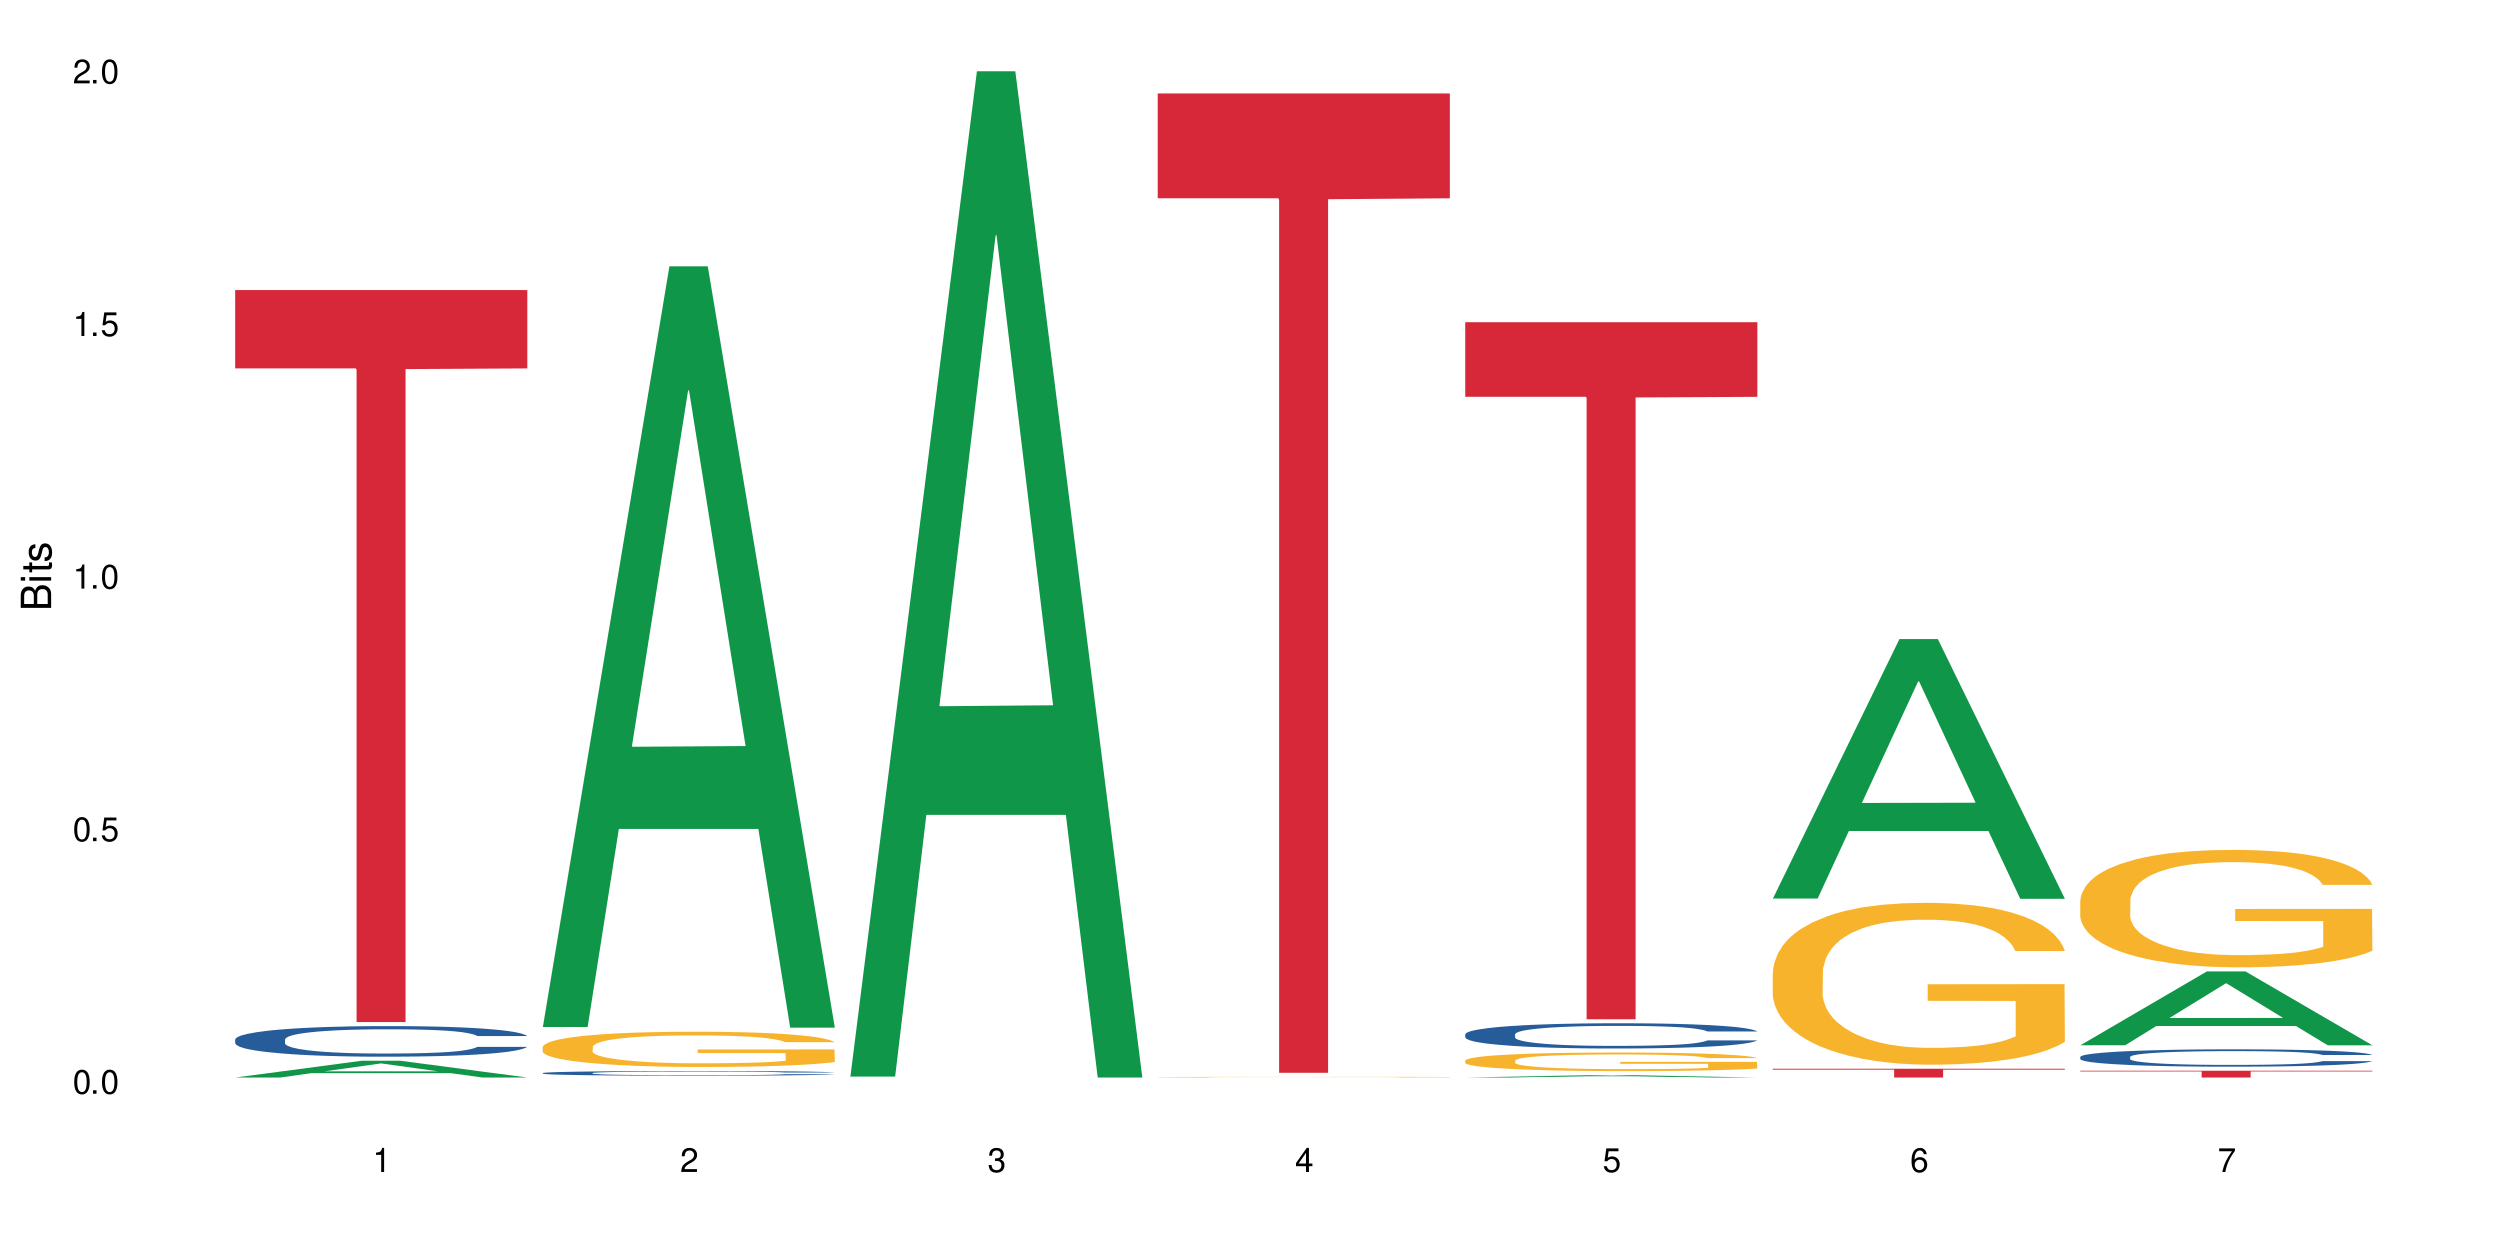 <?xml version="1.0" encoding="UTF-8"?>
<svg xmlns="http://www.w3.org/2000/svg" xmlns:xlink="http://www.w3.org/1999/xlink" width="720" height="360" viewBox="0 0 720 360">
<defs>
<g>
<g id="glyph-0-0">
</g>
<g id="glyph-0-1">
<path d="M 2.641 -6.938 C 2 -6.938 1.422 -6.656 1.078 -6.172 C 0.641 -5.562 0.406 -4.641 0.406 -3.359 C 0.406 -1.016 1.188 0.219 2.641 0.219 C 4.078 0.219 4.859 -1.016 4.859 -3.297 C 4.859 -4.641 4.656 -5.547 4.203 -6.172 C 3.844 -6.656 3.281 -6.938 2.641 -6.938 Z M 2.641 -6.188 C 3.547 -6.188 4 -5.25 4 -3.375 C 4 -1.406 3.562 -0.484 2.625 -0.484 C 1.734 -0.484 1.281 -1.438 1.281 -3.344 C 1.281 -5.25 1.734 -6.188 2.641 -6.188 Z M 2.641 -6.188 "/>
</g>
<g id="glyph-0-2">
<path d="M 1.828 -1 L 0.828 -1 L 0.828 0 L 1.828 0 Z M 1.828 -1 "/>
</g>
<g id="glyph-0-3">
<path d="M 4.562 -6.797 L 1.062 -6.797 L 0.547 -3.094 L 1.328 -3.094 C 1.719 -3.562 2.047 -3.734 2.578 -3.734 C 3.484 -3.734 4.062 -3.109 4.062 -2.094 C 4.062 -1.125 3.484 -0.531 2.578 -0.531 C 1.828 -0.531 1.375 -0.906 1.188 -1.672 L 0.328 -1.672 C 0.453 -1.109 0.547 -0.844 0.75 -0.594 C 1.125 -0.078 1.828 0.219 2.594 0.219 C 3.969 0.219 4.922 -0.781 4.922 -2.219 C 4.922 -3.562 4.031 -4.484 2.719 -4.484 C 2.25 -4.484 1.859 -4.359 1.469 -4.062 L 1.734 -5.969 L 4.562 -5.969 Z M 4.562 -6.797 "/>
</g>
<g id="glyph-0-4">
<path d="M 2.484 -4.938 L 2.484 0 L 3.328 0 L 3.328 -6.938 L 2.766 -6.938 C 2.469 -5.875 2.281 -5.734 0.984 -5.562 L 0.984 -4.938 Z M 2.484 -4.938 "/>
</g>
<g id="glyph-0-5">
<path d="M 4.859 -0.828 L 1.281 -0.828 C 1.359 -1.406 1.672 -1.781 2.5 -2.281 L 3.469 -2.828 C 4.406 -3.344 4.906 -4.062 4.906 -4.906 C 4.906 -5.484 4.672 -6.031 4.266 -6.406 C 3.859 -6.766 3.375 -6.938 2.719 -6.938 C 1.859 -6.938 1.219 -6.625 0.844 -6.031 C 0.609 -5.672 0.5 -5.234 0.484 -4.531 L 1.328 -4.531 C 1.359 -5.016 1.406 -5.281 1.531 -5.516 C 1.75 -5.938 2.188 -6.203 2.703 -6.203 C 3.469 -6.203 4.031 -5.641 4.031 -4.891 C 4.031 -4.344 3.719 -3.859 3.125 -3.516 L 2.234 -3 C 0.812 -2.172 0.406 -1.531 0.328 -0.016 L 4.859 -0.016 Z M 4.859 -0.828 "/>
</g>
<g id="glyph-0-6">
<path d="M 2.125 -3.188 L 2.578 -3.188 C 3.5 -3.188 3.984 -2.766 3.984 -1.922 C 3.984 -1.062 3.469 -0.531 2.594 -0.531 C 1.656 -0.531 1.203 -1 1.156 -2.016 L 0.312 -2.016 C 0.344 -1.453 0.438 -1.094 0.609 -0.781 C 0.953 -0.109 1.625 0.219 2.547 0.219 C 3.953 0.219 4.859 -0.625 4.859 -1.938 C 4.859 -2.828 4.516 -3.297 3.703 -3.594 C 4.344 -3.844 4.656 -4.328 4.656 -5.031 C 4.656 -6.219 3.875 -6.938 2.578 -6.938 C 1.203 -6.938 0.484 -6.172 0.453 -4.703 L 1.297 -4.703 C 1.312 -5.125 1.344 -5.359 1.453 -5.578 C 1.641 -5.969 2.062 -6.203 2.594 -6.203 C 3.344 -6.203 3.797 -5.75 3.797 -5 C 3.797 -4.516 3.609 -4.219 3.25 -4.047 C 3.016 -3.953 2.703 -3.922 2.125 -3.906 Z M 2.125 -3.188 "/>
</g>
<g id="glyph-0-7">
<path d="M 3.141 -1.672 L 3.141 0 L 3.984 0 L 3.984 -1.672 L 4.984 -1.672 L 4.984 -2.438 L 3.984 -2.438 L 3.984 -6.938 L 3.359 -6.938 L 0.266 -2.578 L 0.266 -1.672 Z M 3.141 -2.438 L 1 -2.438 L 3.141 -5.5 Z M 3.141 -2.438 "/>
</g>
<g id="glyph-0-8">
<path d="M 4.781 -5.125 C 4.609 -6.266 3.891 -6.938 2.844 -6.938 C 2.094 -6.938 1.422 -6.578 1.031 -5.953 C 0.594 -5.266 0.406 -4.422 0.406 -3.172 C 0.406 -2 0.578 -1.25 0.984 -0.641 C 1.359 -0.078 1.953 0.219 2.703 0.219 C 3.984 0.219 4.922 -0.75 4.922 -2.094 C 4.922 -3.375 4.062 -4.281 2.844 -4.281 C 2.172 -4.281 1.641 -4.031 1.281 -3.516 C 1.281 -5.234 1.828 -6.188 2.797 -6.188 C 3.391 -6.188 3.797 -5.797 3.938 -5.125 Z M 2.734 -3.531 C 3.547 -3.531 4.062 -2.953 4.062 -2.031 C 4.062 -1.156 3.484 -0.531 2.703 -0.531 C 1.922 -0.531 1.328 -1.188 1.328 -2.078 C 1.328 -2.938 1.906 -3.531 2.734 -3.531 Z M 2.734 -3.531 "/>
</g>
<g id="glyph-0-9">
<path d="M 4.984 -6.797 L 0.438 -6.797 L 0.438 -5.969 L 4.109 -5.969 C 2.5 -3.656 1.828 -2.234 1.328 0 L 2.219 0 C 2.594 -2.172 3.453 -4.047 4.984 -6.094 Z M 4.984 -6.797 "/>
</g>
<g id="glyph-1-0">
</g>
<g id="glyph-1-1">
<path d="M 0 -0.953 L 0 -4.891 C 0 -5.719 -0.234 -6.344 -0.734 -6.797 C -1.188 -7.234 -1.812 -7.469 -2.5 -7.469 C -3.547 -7.469 -4.188 -7 -4.625 -5.875 C -4.984 -6.688 -5.625 -7.094 -6.531 -7.094 C -7.172 -7.094 -7.734 -6.859 -8.141 -6.391 C -8.562 -5.922 -8.75 -5.344 -8.75 -4.5 L -8.75 -0.953 Z M -4.984 -2.062 L -7.766 -2.062 L -7.766 -4.219 C -7.766 -4.844 -7.688 -5.203 -7.453 -5.5 C -7.219 -5.812 -6.859 -5.969 -6.375 -5.969 C -5.891 -5.969 -5.531 -5.812 -5.297 -5.5 C -5.062 -5.203 -4.984 -4.844 -4.984 -4.219 Z M -0.984 -2.062 L -4 -2.062 L -4 -4.781 C -4 -5.766 -3.438 -6.359 -2.484 -6.359 C -1.547 -6.359 -0.984 -5.766 -0.984 -4.781 Z M -0.984 -2.062 "/>
</g>
<g id="glyph-1-2">
<path d="M -6.281 -1.797 L -6.281 -0.797 L 0 -0.797 L 0 -1.797 Z M -8.75 -1.797 L -8.75 -0.797 L -7.484 -0.797 L -7.484 -1.797 Z M -8.75 -1.797 "/>
</g>
<g id="glyph-1-3">
<path d="M -6.281 -3.047 L -6.281 -2.016 L -8.016 -2.016 L -8.016 -1.016 L -6.281 -1.016 L -6.281 -0.172 L -5.469 -0.172 L -5.469 -1.016 L -0.719 -1.016 C -0.078 -1.016 0.281 -1.453 0.281 -2.234 C 0.281 -2.5 0.25 -2.719 0.188 -3.047 L -0.641 -3.047 C -0.609 -2.906 -0.594 -2.766 -0.594 -2.562 C -0.594 -2.141 -0.719 -2.016 -1.156 -2.016 L -5.469 -2.016 L -5.469 -3.047 Z M -6.281 -3.047 "/>
</g>
<g id="glyph-1-4">
<path d="M -4.531 -5.25 C -5.766 -5.25 -6.469 -4.422 -6.469 -2.969 C -6.469 -1.516 -5.719 -0.562 -4.547 -0.562 C -3.562 -0.562 -3.094 -1.062 -2.734 -2.562 L -2.516 -3.484 C -2.344 -4.188 -2.094 -4.469 -1.641 -4.469 C -1.047 -4.469 -0.641 -3.875 -0.641 -3 C -0.641 -2.453 -0.797 -2 -1.062 -1.75 C -1.25 -1.594 -1.422 -1.531 -1.875 -1.469 L -1.875 -0.406 C -0.422 -0.453 0.281 -1.266 0.281 -2.922 C 0.281 -4.5 -0.5 -5.516 -1.719 -5.516 C -2.656 -5.516 -3.172 -4.984 -3.469 -3.734 L -3.703 -2.766 C -3.891 -1.953 -4.156 -1.609 -4.594 -1.609 C -5.188 -1.609 -5.547 -2.125 -5.547 -2.938 C -5.547 -3.75 -5.203 -4.172 -4.531 -4.203 Z M -4.531 -5.25 "/>
</g>
</g>
</defs>
<rect x="-72" y="-36" width="864" height="432" fill="rgb(100%, 100%, 100%)" fill-opacity="1"/>
<path fill-rule="nonzero" fill="rgb(6.275%, 58.824%, 28.235%)" fill-opacity="1" d="M 67.73 310.328 L 67.82 310.324 L 104.227 305.492 L 115.281 305.492 L 151.867 310.332 L 139.012 310.332 L 129.844 309.07 L 89.664 309.07 L 80.676 310.328 L 67.73 310.328 L 93.527 308.547 L 126.156 308.543 L 109.887 306.285 L 109.707 306.281 L 109.527 306.293 L 93.438 308.543 L 93.527 308.547 Z M 67.73 310.328 "/>
<path fill-rule="nonzero" fill="rgb(14.51%, 36.078%, 60%)" fill-opacity="1" d="M 67.73 299.355 L 67.832 299.348 L 67.832 299.152 L 68.141 298.848 L 68.859 298.461 L 69.578 298.195 L 71.426 297.723 L 73.988 297.262 L 76.656 296.91 L 78.605 296.699 L 80.352 296.539 L 84.352 296.242 L 86.918 296.086 L 89.688 295.949 L 93.074 295.812 L 95.535 295.734 L 101.078 295.605 L 105.18 295.547 L 108.363 295.523 L 115.238 295.523 L 119.34 295.555 L 122.316 295.598 L 125.598 295.66 L 128.371 295.734 L 133.191 295.91 L 137.5 296.137 L 139.449 296.266 L 142.527 296.516 L 144.891 296.754 L 146.531 296.965 L 148.379 297.262 L 150.02 297.625 L 151.25 298.035 L 151.867 298.383 L 137.5 298.383 L 136.785 298.059 L 135.961 297.809 L 134.422 297.48 L 132.883 297.246 L 130.73 297.012 L 128.781 296.859 L 126.113 296.707 L 123.754 296.609 L 121.289 296.539 L 118.93 296.488 L 114.414 296.441 L 109.184 296.441 L 107.234 296.457 L 103.23 296.523 L 101.078 296.578 L 98 296.691 L 95.844 296.797 L 93.281 296.957 L 91.535 297.094 L 89.379 297.305 L 87.84 297.488 L 86.098 297.754 L 85.07 297.953 L 84.148 298.18 L 83.328 298.445 L 82.711 298.727 L 82.301 299.023 L 82.094 299.316 L 82.094 300.562 L 82.301 300.852 L 82.812 301.191 L 84.148 301.68 L 86.098 302.109 L 88.355 302.445 L 90.508 302.688 L 91.742 302.801 L 93.383 302.93 L 95.945 303.09 L 99.641 303.25 L 101.797 303.316 L 105.078 303.379 L 108.465 303.41 L 112.98 303.41 L 116.98 303.379 L 119.648 303.34 L 122.418 303.273 L 126.215 303.137 L 128.574 303.008 L 130.629 302.855 L 132.168 302.703 L 133.191 302.574 L 134.73 302.324 L 135.961 302.051 L 136.887 301.77 L 137.5 301.496 L 151.867 301.496 L 151.25 301.816 L 150.328 302.133 L 149.402 302.367 L 147.969 302.648 L 146.324 302.898 L 143.965 303.18 L 142.016 303.363 L 139.449 303.566 L 137.09 303.719 L 134.527 303.855 L 130.73 304.016 L 128.266 304.098 L 125.598 304.168 L 122.418 304.234 L 118.418 304.289 L 114.109 304.32 L 110.105 304.328 L 105.797 304.312 L 102.617 304.281 L 98.41 304.207 L 93.176 304.062 L 89.379 303.91 L 86.406 303.758 L 83.84 303.598 L 80.969 303.379 L 77.273 303.027 L 75.016 302.75 L 73.477 302.527 L 71.734 302.211 L 70.5 301.93 L 69.066 301.48 L 68.039 300.91 L 67.73 300.465 Z M 67.73 299.355 "/>
<path fill-rule="nonzero" fill="rgb(83.922%, 15.686%, 22.353%)" fill-opacity="1" d="M 67.73 83.531 L 151.867 83.531 L 151.867 106.102 L 116.801 106.297 L 116.801 294.359 L 102.695 294.359 L 102.695 106.496 L 102.488 106.102 L 67.73 106.102 Z M 67.73 83.531 "/>
<path fill-rule="nonzero" fill="rgb(6.275%, 58.824%, 28.235%)" fill-opacity="1" d="M 156.293 295.77 L 156.383 295.566 L 192.789 76.711 L 203.844 76.711 L 240.43 295.977 L 227.574 295.977 L 218.406 238.742 L 178.227 238.742 L 169.238 295.77 L 156.293 295.77 L 182.094 215.066 L 214.723 214.859 L 198.453 112.535 L 198.273 112.328 L 198.094 112.945 L 182.004 214.859 L 182.094 215.066 Z M 156.293 295.77 "/>
<path fill-rule="nonzero" fill="rgb(14.51%, 36.078%, 60%)" fill-opacity="1" d="M 156.293 309.039 L 156.398 309.039 L 156.398 309.008 L 156.703 308.961 L 157.422 308.902 L 158.141 308.859 L 159.988 308.785 L 162.555 308.715 L 165.223 308.66 L 167.172 308.629 L 168.914 308.605 L 172.918 308.559 L 175.48 308.535 L 178.25 308.516 L 181.637 308.492 L 184.102 308.48 L 189.641 308.461 L 193.746 308.453 L 196.926 308.449 L 203.801 308.449 L 207.902 308.453 L 210.879 308.461 L 214.164 308.469 L 216.934 308.48 L 221.754 308.508 L 226.066 308.543 L 228.016 308.562 L 231.094 308.602 L 233.453 308.637 L 235.094 308.672 L 236.941 308.715 L 238.582 308.773 L 239.812 308.836 L 240.43 308.891 L 226.066 308.891 L 225.348 308.84 L 224.527 308.801 L 222.988 308.75 L 221.449 308.715 L 219.293 308.68 L 217.344 308.652 L 214.676 308.629 L 212.316 308.617 L 209.855 308.605 L 207.492 308.598 L 202.98 308.59 L 197.746 308.59 L 195.797 308.594 L 191.797 308.602 L 189.641 308.609 L 186.562 308.629 L 184.406 308.645 L 181.844 308.668 L 180.098 308.691 L 177.945 308.723 L 176.406 308.75 L 174.66 308.793 L 173.633 308.824 L 172.711 308.859 L 171.891 308.898 L 171.273 308.941 L 170.863 308.988 L 170.66 309.031 L 170.66 309.227 L 170.863 309.27 L 171.379 309.32 L 172.711 309.398 L 174.66 309.465 L 176.918 309.516 L 179.074 309.551 L 180.305 309.57 L 181.945 309.59 L 184.512 309.613 L 188.203 309.641 L 190.359 309.648 L 193.641 309.66 L 197.027 309.664 L 201.543 309.664 L 205.543 309.66 L 208.211 309.652 L 210.98 309.645 L 214.777 309.621 L 217.137 309.602 L 219.191 309.578 L 220.73 309.555 L 221.754 309.535 L 223.293 309.496 L 224.527 309.453 L 225.449 309.41 L 226.066 309.367 L 240.43 309.367 L 239.812 309.418 L 238.891 309.469 L 237.969 309.504 L 236.531 309.547 L 234.891 309.586 L 232.527 309.629 L 230.578 309.656 L 228.016 309.688 L 225.656 309.711 L 223.09 309.734 L 219.293 309.758 L 216.832 309.77 L 214.164 309.781 L 210.98 309.789 L 206.98 309.801 L 202.672 309.805 L 194.359 309.805 L 191.18 309.797 L 186.973 309.789 L 181.738 309.766 L 177.945 309.742 L 174.969 309.719 L 172.402 309.691 L 169.531 309.66 L 165.836 309.605 L 163.578 309.562 L 162.039 309.527 L 160.297 309.48 L 159.066 309.438 L 157.629 309.367 L 156.602 309.277 L 156.293 309.211 Z M 156.293 309.039 "/>
<path fill-rule="nonzero" fill="rgb(96.863%, 70.196%, 16.863%)" fill-opacity="1" d="M 156.293 301.484 L 156.398 301.477 L 156.398 301.289 L 156.809 300.875 L 157.832 300.301 L 159.168 299.828 L 160.605 299.457 L 161.527 299.262 L 163.066 298.984 L 164.398 298.781 L 167.785 298.363 L 172.094 297.977 L 174.457 297.809 L 177.121 297.652 L 180.918 297.473 L 182.664 297.41 L 188 297.262 L 194.051 297.168 L 200.723 297.141 L 203.801 297.148 L 208.008 297.188 L 213.754 297.289 L 217.035 297.383 L 219.602 297.473 L 222.27 297.594 L 225.551 297.781 L 228.629 298.004 L 231.094 298.227 L 233.555 298.504 L 235.605 298.801 L 237.352 299.125 L 238.891 299.512 L 239.812 299.836 L 240.43 300.16 L 226.168 300.16 L 225.348 299.836 L 224.422 299.586 L 222.883 299.281 L 221.344 299.059 L 219.805 298.883 L 216.934 298.641 L 214.473 298.492 L 211.395 298.363 L 208.418 298.281 L 205.031 298.227 L 202.98 298.207 L 197.543 298.207 L 192.617 298.27 L 189.742 298.344 L 187.691 298.418 L 184.816 298.559 L 183.074 298.668 L 182.047 298.742 L 178.969 299.031 L 176.918 299.289 L 175.789 299.465 L 174.352 299.742 L 173.328 299.992 L 172.199 300.363 L 171.582 300.641 L 170.762 301.273 L 170.66 302.941 L 170.965 303.293 L 171.582 303.672 L 172.402 304.004 L 173.633 304.355 L 174.867 304.625 L 177.02 304.988 L 178.867 305.227 L 180.305 305.387 L 183.074 305.637 L 184.203 305.719 L 186.871 305.887 L 189.641 306.016 L 193.027 306.125 L 195.59 306.184 L 199.695 306.227 L 204.93 306.227 L 211.086 306.172 L 214.984 306.098 L 217.652 306.023 L 219.395 305.961 L 221.551 305.859 L 223.09 305.766 L 224.527 305.664 L 226.27 305.504 L 226.27 303.293 L 200.926 303.281 L 200.926 302.246 L 240.328 302.234 L 240.43 305.859 L 238.273 306.109 L 235.605 306.348 L 233.043 306.535 L 230.375 306.691 L 226.578 306.867 L 223.5 306.98 L 218.781 307.109 L 214.473 307.191 L 209.957 307.246 L 205.953 307.273 L 201.234 307.285 L 197.027 307.266 L 192.512 307.211 L 188.922 307.137 L 185.641 307.043 L 182.355 306.922 L 178.25 306.727 L 175.582 306.57 L 172.812 306.375 L 170.043 306.145 L 167.582 305.895 L 165.938 305.699 L 164.297 305.477 L 162.555 305.199 L 160.91 304.887 L 159.68 304.598 L 158.551 304.273 L 157.73 303.969 L 156.91 303.551 L 156.5 303.219 L 156.293 302.93 Z M 156.293 301.484 "/>
<path fill-rule="nonzero" fill="rgb(6.275%, 58.824%, 28.235%)" fill-opacity="1" d="M 244.859 310.059 L 244.949 309.789 L 281.352 20.527 L 292.41 20.527 L 328.992 310.332 L 316.141 310.332 L 306.969 234.684 L 266.789 234.684 L 257.801 310.059 L 244.859 310.059 L 270.656 203.391 L 303.285 203.117 L 287.016 67.875 L 286.836 67.602 L 286.656 68.418 L 270.566 203.117 L 270.656 203.391 Z M 244.859 310.059 "/>
<path fill-rule="nonzero" fill="rgb(96.863%, 70.196%, 16.863%)" fill-opacity="1" d="M 333.422 310.215 L 333.523 310.215 L 333.523 310.211 L 333.934 310.203 L 334.961 310.191 L 336.293 310.184 L 337.73 310.176 L 338.652 310.172 L 340.191 310.164 L 341.527 310.16 L 344.914 310.152 L 349.223 310.145 L 351.582 310.141 L 354.25 310.141 L 358.047 310.137 L 359.789 310.133 L 365.125 310.133 L 371.18 310.129 L 385.133 310.129 L 390.879 310.133 L 394.164 310.133 L 396.727 310.137 L 399.395 310.137 L 402.68 310.141 L 405.758 310.145 L 408.219 310.148 L 410.684 310.156 L 412.734 310.16 L 414.477 310.168 L 416.016 310.176 L 416.941 310.184 L 417.555 310.188 L 403.293 310.188 L 402.473 310.184 L 401.551 310.176 L 396.934 310.164 L 394.059 310.16 L 391.598 310.156 L 388.52 310.152 L 385.543 310.152 L 382.156 310.148 L 374.668 310.148 L 369.742 310.152 L 364.816 310.152 L 361.945 310.156 L 360.199 310.16 L 359.176 310.16 L 356.098 310.168 L 354.043 310.172 L 352.914 310.176 L 351.48 310.18 L 350.453 310.188 L 349.324 310.191 L 348.711 310.199 L 347.887 310.211 L 347.785 310.246 L 348.094 310.254 L 348.711 310.262 L 349.531 310.266 L 350.762 310.273 L 351.992 310.277 L 354.148 310.285 L 355.992 310.293 L 357.43 310.293 L 360.199 310.301 L 361.328 310.301 L 363.996 310.305 L 366.766 310.309 L 372.719 310.309 L 376.824 310.312 L 382.055 310.312 L 388.211 310.309 L 394.777 310.309 L 396.523 310.305 L 398.676 310.305 L 400.215 310.301 L 401.652 310.301 L 403.398 310.297 L 403.398 310.254 L 378.055 310.254 L 378.055 310.23 L 417.453 310.23 L 417.555 310.305 L 415.402 310.309 L 412.734 310.312 L 410.168 310.316 L 407.5 310.32 L 403.703 310.324 L 400.625 310.328 L 395.906 310.328 L 391.598 310.332 L 369.641 310.332 L 366.051 310.328 L 362.766 310.328 L 359.484 310.324 L 355.379 310.32 L 352.711 310.316 L 347.172 310.309 L 344.707 310.305 L 341.426 310.297 L 339.68 310.289 L 338.039 310.285 L 336.809 310.277 L 335.68 310.273 L 334.859 310.266 L 334.035 310.258 L 333.625 310.25 L 333.422 310.246 Z M 333.422 310.215 "/>
<path fill-rule="nonzero" fill="rgb(83.922%, 15.686%, 22.353%)" fill-opacity="1" d="M 333.422 26.918 L 417.555 26.918 L 417.555 57.109 L 382.492 57.375 L 382.492 308.965 L 368.383 308.965 L 368.383 57.637 L 368.18 57.109 L 333.422 57.109 Z M 333.422 26.918 "/>
<path fill-rule="nonzero" fill="rgb(6.275%, 58.824%, 28.235%)" fill-opacity="1" d="M 421.984 310.332 L 422.074 310.332 L 458.48 309.637 L 469.535 309.637 L 506.121 310.332 L 493.266 310.332 L 484.098 310.152 L 443.918 310.152 L 434.93 310.332 L 421.984 310.332 L 447.781 310.078 L 480.41 310.074 L 464.141 309.75 L 463.961 309.75 L 463.781 309.754 L 447.691 310.074 L 447.781 310.078 Z M 421.984 310.332 "/>
<path fill-rule="nonzero" fill="rgb(14.51%, 36.078%, 60%)" fill-opacity="1" d="M 421.984 297.863 L 422.086 297.855 L 422.086 297.699 L 422.395 297.445 L 423.113 297.125 L 423.832 296.906 L 425.68 296.516 L 428.242 296.137 L 430.91 295.844 L 432.859 295.672 L 434.605 295.539 L 438.605 295.293 L 441.172 295.168 L 443.941 295.055 L 447.328 294.941 L 449.789 294.875 L 455.332 294.77 L 459.434 294.723 L 462.617 294.703 L 469.488 294.703 L 473.594 294.73 L 476.57 294.762 L 479.852 294.816 L 482.625 294.875 L 487.445 295.023 L 491.754 295.207 L 493.703 295.312 L 496.781 295.52 L 499.145 295.719 L 500.785 295.891 L 502.633 296.137 L 504.273 296.438 L 505.504 296.773 L 506.121 297.059 L 491.754 297.059 L 491.035 296.793 L 490.215 296.59 L 488.676 296.316 L 487.137 296.125 L 484.984 295.93 L 483.035 295.805 L 480.367 295.68 L 478.008 295.602 L 475.543 295.539 L 473.184 295.5 L 468.668 295.461 L 463.438 295.461 L 461.488 295.473 L 457.484 295.527 L 455.332 295.574 L 452.254 295.668 L 450.098 295.754 L 447.531 295.887 L 445.789 295.996 L 443.633 296.172 L 442.094 296.324 L 440.352 296.543 L 439.324 296.707 L 438.402 296.895 L 437.582 297.113 L 436.965 297.348 L 436.555 297.59 L 436.348 297.832 L 436.348 298.859 L 436.555 299.098 L 437.066 299.379 L 438.402 299.781 L 440.352 300.133 L 442.609 300.414 L 444.762 300.613 L 445.992 300.707 L 447.637 300.812 L 450.199 300.945 L 453.895 301.078 L 456.051 301.129 L 459.332 301.184 L 462.719 301.211 L 467.234 301.211 L 471.234 301.184 L 473.902 301.148 L 476.672 301.098 L 480.469 300.984 L 482.828 300.879 L 484.879 300.75 L 486.418 300.625 L 487.445 300.52 L 488.984 300.312 L 490.215 300.086 L 491.141 299.855 L 491.754 299.629 L 506.121 299.629 L 505.504 299.895 L 504.582 300.152 L 503.656 300.348 L 502.223 300.578 L 500.578 300.785 L 498.219 301.016 L 496.27 301.172 L 493.703 301.336 L 491.344 301.461 L 488.781 301.574 L 484.984 301.707 L 482.52 301.773 L 479.852 301.832 L 476.672 301.887 L 472.672 301.934 L 468.363 301.961 L 464.359 301.965 L 460.051 301.953 L 456.871 301.926 L 452.664 301.867 L 447.43 301.746 L 443.633 301.621 L 440.66 301.496 L 438.094 301.363 L 435.219 301.184 L 431.527 300.891 L 429.27 300.664 L 427.73 300.48 L 425.984 300.219 L 424.754 299.988 L 423.32 299.617 L 422.293 299.145 L 421.984 298.781 Z M 421.984 297.863 "/>
<path fill-rule="nonzero" fill="rgb(96.863%, 70.196%, 16.863%)" fill-opacity="1" d="M 421.984 305.418 L 422.086 305.414 L 422.086 305.316 L 422.496 305.098 L 423.523 304.793 L 424.859 304.547 L 426.293 304.352 L 427.219 304.25 L 428.758 304.102 L 430.09 303.996 L 433.477 303.773 L 437.785 303.57 L 440.145 303.48 L 442.812 303.398 L 446.609 303.305 L 448.355 303.273 L 453.688 303.195 L 459.742 303.145 L 466.41 303.129 L 469.488 303.137 L 473.695 303.156 L 479.441 303.207 L 482.727 303.258 L 485.293 303.305 L 487.957 303.371 L 491.242 303.469 L 494.32 303.586 L 496.781 303.703 L 499.246 303.848 L 501.297 304.004 L 503.043 304.176 L 504.582 304.379 L 505.504 304.551 L 506.121 304.723 L 491.859 304.723 L 491.035 304.551 L 490.113 304.418 L 488.574 304.258 L 487.035 304.141 L 485.496 304.047 L 482.625 303.922 L 480.16 303.844 L 477.082 303.773 L 474.105 303.73 L 470.723 303.703 L 468.668 303.691 L 463.23 303.691 L 458.305 303.727 L 455.434 303.766 L 453.383 303.805 L 450.508 303.879 L 448.766 303.938 L 447.738 303.977 L 444.66 304.125 L 442.609 304.262 L 441.48 304.355 L 440.043 304.504 L 439.016 304.633 L 437.887 304.828 L 437.273 304.977 L 436.453 305.309 L 436.348 306.188 L 436.656 306.371 L 437.273 306.57 L 438.094 306.746 L 439.324 306.934 L 440.555 307.074 L 442.711 307.266 L 444.559 307.391 L 445.992 307.473 L 448.766 307.605 L 449.895 307.648 L 452.562 307.738 L 455.332 307.805 L 458.715 307.863 L 461.281 307.895 L 465.387 307.918 L 470.617 307.918 L 476.773 307.891 L 480.676 307.852 L 483.34 307.812 L 485.086 307.777 L 487.242 307.723 L 488.781 307.676 L 490.215 307.621 L 491.961 307.539 L 491.961 306.371 L 466.617 306.367 L 466.617 305.82 L 506.016 305.816 L 506.121 307.723 L 503.965 307.855 L 501.297 307.98 L 498.73 308.078 L 496.066 308.164 L 492.27 308.254 L 489.191 308.312 L 484.469 308.383 L 480.16 308.426 L 475.645 308.453 L 471.645 308.469 L 466.926 308.473 L 462.719 308.465 L 458.203 308.434 L 454.613 308.395 L 451.328 308.348 L 448.047 308.285 L 443.941 308.184 L 441.273 308.098 L 438.504 307.996 L 435.734 307.875 L 433.27 307.742 L 431.629 307.641 L 429.988 307.523 L 428.242 307.375 L 426.602 307.211 L 425.371 307.059 L 424.242 306.887 L 423.422 306.727 L 422.602 306.508 L 422.191 306.332 L 421.984 306.18 Z M 421.984 305.418 "/>
<path fill-rule="nonzero" fill="rgb(83.922%, 15.686%, 22.353%)" fill-opacity="1" d="M 421.984 92.797 L 506.121 92.797 L 506.121 114.285 L 471.055 114.473 L 471.055 293.539 L 456.945 293.539 L 456.945 114.664 L 456.742 114.285 L 421.984 114.285 Z M 421.984 92.797 "/>
<path fill-rule="nonzero" fill="rgb(6.275%, 58.824%, 28.235%)" fill-opacity="1" d="M 510.547 258.777 L 510.637 258.707 L 547.043 184.051 L 558.098 184.051 L 594.684 258.848 L 581.828 258.848 L 572.66 239.324 L 532.48 239.324 L 523.492 258.777 L 510.547 258.777 L 536.348 231.246 L 568.977 231.176 L 552.707 196.273 L 552.527 196.203 L 552.348 196.41 L 536.258 231.176 L 536.348 231.246 Z M 510.547 258.777 "/>
<path fill-rule="nonzero" fill="rgb(96.863%, 70.196%, 16.863%)" fill-opacity="1" d="M 510.547 279.977 L 510.652 279.934 L 510.652 279.086 L 511.062 277.168 L 512.086 274.527 L 513.422 272.359 L 514.855 270.656 L 515.781 269.762 L 517.32 268.484 L 518.652 267.547 L 522.039 265.633 L 526.348 263.844 L 528.707 263.078 L 531.375 262.355 L 535.172 261.547 L 536.918 261.246 L 542.254 260.566 L 548.305 260.141 L 554.977 260.012 L 558.055 260.055 L 562.262 260.227 L 568.008 260.695 L 571.289 261.121 L 573.855 261.547 L 576.523 262.098 L 579.805 262.949 L 582.883 263.973 L 585.348 264.992 L 587.809 266.27 L 589.859 267.633 L 591.605 269.121 L 593.145 270.91 L 594.066 272.402 L 594.684 273.891 L 580.422 273.891 L 579.602 272.402 L 578.676 271.25 L 577.137 269.848 L 575.598 268.824 L 574.059 268.016 L 571.188 266.91 L 568.723 266.227 L 565.645 265.633 L 562.672 265.25 L 559.285 264.992 L 557.234 264.906 L 551.793 264.906 L 546.871 265.207 L 543.996 265.547 L 541.945 265.887 L 539.07 266.527 L 537.328 267.035 L 536.301 267.379 L 533.223 268.695 L 531.172 269.891 L 530.043 270.699 L 528.605 271.977 L 527.582 273.125 L 526.453 274.828 L 525.836 276.105 L 525.016 279 L 524.914 286.66 L 525.219 288.277 L 525.836 290.023 L 526.656 291.559 L 527.887 293.176 L 529.121 294.41 L 531.273 296.07 L 533.121 297.176 L 534.559 297.898 L 537.328 299.051 L 538.457 299.434 L 541.125 300.199 L 543.895 300.797 L 547.281 301.305 L 549.844 301.562 L 553.949 301.773 L 559.184 301.773 L 565.34 301.52 L 569.238 301.18 L 571.906 300.836 L 573.648 300.539 L 575.805 300.07 L 577.344 299.645 L 578.781 299.176 L 580.523 298.453 L 580.523 288.277 L 555.18 288.238 L 555.18 283.469 L 594.582 283.426 L 594.684 300.07 L 592.527 301.223 L 589.859 302.328 L 587.297 303.18 L 584.629 303.902 L 580.832 304.711 L 577.754 305.223 L 573.035 305.816 L 568.723 306.203 L 564.211 306.457 L 560.207 306.586 L 555.488 306.629 L 551.281 306.543 L 546.766 306.285 L 543.176 305.945 L 539.895 305.52 L 536.609 304.969 L 532.504 304.074 L 529.836 303.348 L 527.066 302.457 L 524.297 301.391 L 521.836 300.242 L 520.191 299.348 L 518.551 298.324 L 516.809 297.047 L 515.164 295.602 L 513.934 294.281 L 512.805 292.793 L 511.984 291.387 L 511.164 289.473 L 510.754 287.938 L 510.547 286.617 Z M 510.547 279.977 "/>
<path fill-rule="nonzero" fill="rgb(83.922%, 15.686%, 22.353%)" fill-opacity="1" d="M 510.547 307.793 L 594.684 307.793 L 594.684 308.062 L 559.617 308.066 L 559.617 310.332 L 545.512 310.332 L 545.512 308.066 L 545.305 308.062 L 510.547 308.062 Z M 510.547 307.793 "/>
<path fill-rule="nonzero" fill="rgb(6.275%, 58.824%, 28.235%)" fill-opacity="1" d="M 599.113 301.027 L 599.203 301.008 L 635.605 279.754 L 646.664 279.754 L 683.246 301.047 L 670.395 301.047 L 661.223 295.488 L 621.043 295.488 L 612.055 301.027 L 599.113 301.027 L 624.91 293.188 L 657.539 293.168 L 641.27 283.23 L 641.09 283.211 L 640.91 283.273 L 624.82 293.168 L 624.91 293.188 Z M 599.113 301.027 "/>
<path fill-rule="nonzero" fill="rgb(14.51%, 36.078%, 60%)" fill-opacity="1" d="M 599.113 304.383 L 599.215 304.379 L 599.215 304.27 L 599.523 304.098 L 600.238 303.879 L 600.957 303.727 L 602.805 303.457 L 605.371 303.195 L 608.039 302.996 L 609.988 302.875 L 611.73 302.785 L 615.734 302.617 L 618.297 302.531 L 621.07 302.453 L 624.453 302.375 L 626.918 302.328 L 632.457 302.254 L 636.562 302.223 L 639.742 302.211 L 646.617 302.211 L 650.723 302.227 L 653.695 302.25 L 656.98 302.289 L 659.75 302.328 L 664.574 302.43 L 668.883 302.559 L 670.832 302.629 L 673.91 302.773 L 676.27 302.91 L 677.91 303.027 L 679.758 303.195 L 681.398 303.402 L 682.633 303.637 L 683.246 303.832 L 668.883 303.832 L 668.164 303.648 L 667.344 303.508 L 665.805 303.32 L 664.266 303.188 L 662.109 303.055 L 660.16 302.969 L 657.492 302.883 L 655.133 302.828 L 652.672 302.785 L 650.312 302.758 L 645.797 302.73 L 640.562 302.73 L 638.613 302.738 L 634.613 302.777 L 632.457 302.809 L 629.379 302.871 L 627.227 302.934 L 624.66 303.023 L 622.914 303.102 L 620.762 303.219 L 619.223 303.324 L 617.477 303.477 L 616.453 303.59 L 615.527 303.719 L 614.707 303.867 L 614.09 304.027 L 613.68 304.195 L 613.477 304.363 L 613.477 305.07 L 613.68 305.234 L 614.195 305.426 L 615.527 305.703 L 617.477 305.945 L 619.734 306.141 L 621.891 306.277 L 623.121 306.34 L 624.762 306.414 L 627.328 306.504 L 631.02 306.594 L 633.176 306.633 L 636.461 306.668 L 639.844 306.688 L 644.359 306.688 L 648.359 306.668 L 651.027 306.645 L 653.801 306.609 L 657.594 306.531 L 659.957 306.457 L 662.008 306.371 L 663.547 306.285 L 664.574 306.211 L 666.113 306.07 L 667.344 305.914 L 668.266 305.754 L 668.883 305.602 L 683.246 305.602 L 682.633 305.781 L 681.707 305.961 L 680.785 306.094 L 679.348 306.254 L 677.707 306.395 L 675.348 306.555 L 673.398 306.66 L 670.832 306.773 L 668.473 306.859 L 665.906 306.938 L 662.109 307.031 L 659.648 307.074 L 656.98 307.117 L 653.801 307.152 L 649.797 307.184 L 645.488 307.203 L 641.488 307.207 L 637.176 307.199 L 633.996 307.18 L 629.789 307.141 L 624.559 307.059 L 620.762 306.969 L 617.785 306.883 L 615.219 306.793 L 612.348 306.668 L 608.652 306.469 L 606.395 306.312 L 604.855 306.184 L 603.113 306.008 L 601.883 305.848 L 600.445 305.59 L 599.418 305.266 L 599.113 305.016 Z M 599.113 304.383 "/>
<path fill-rule="nonzero" fill="rgb(96.863%, 70.196%, 16.863%)" fill-opacity="1" d="M 599.113 259.254 L 599.215 259.223 L 599.215 258.605 L 599.625 257.215 L 600.652 255.301 L 601.984 253.727 L 603.422 252.492 L 604.344 251.84 L 605.883 250.914 L 607.219 250.234 L 610.602 248.844 L 614.914 247.547 L 617.273 246.992 L 619.941 246.469 L 623.738 245.879 L 625.48 245.664 L 630.816 245.172 L 636.871 244.859 L 643.539 244.77 L 646.617 244.801 L 650.824 244.922 L 656.57 245.262 L 659.852 245.57 L 662.418 245.879 L 665.086 246.281 L 668.367 246.898 L 671.445 247.641 L 673.91 248.383 L 676.371 249.309 L 678.426 250.297 L 680.168 251.379 L 681.707 252.676 L 682.633 253.758 L 683.246 254.836 L 668.984 254.836 L 668.164 253.758 L 667.242 252.922 L 665.703 251.902 L 664.164 251.164 L 662.625 250.574 L 659.75 249.773 L 657.289 249.277 L 654.211 248.844 L 651.234 248.566 L 647.848 248.383 L 645.797 248.32 L 640.359 248.32 L 635.434 248.535 L 632.559 248.785 L 630.508 249.031 L 627.637 249.496 L 625.891 249.863 L 624.863 250.113 L 621.785 251.07 L 619.734 251.934 L 618.605 252.52 L 617.168 253.449 L 616.145 254.281 L 615.016 255.516 L 614.398 256.445 L 613.578 258.543 L 613.477 264.105 L 613.785 265.277 L 614.398 266.543 L 615.219 267.656 L 616.453 268.828 L 617.684 269.727 L 619.836 270.93 L 621.684 271.734 L 623.121 272.258 L 625.891 273.09 L 627.02 273.371 L 629.688 273.926 L 632.457 274.359 L 635.844 274.73 L 638.41 274.914 L 642.512 275.066 L 647.746 275.066 L 653.902 274.883 L 657.801 274.637 L 660.469 274.391 L 662.211 274.172 L 664.367 273.832 L 665.906 273.523 L 667.344 273.184 L 669.086 272.66 L 669.086 265.277 L 643.742 265.246 L 643.742 261.785 L 683.145 261.758 L 683.246 273.832 L 681.094 274.668 L 678.426 275.469 L 675.859 276.086 L 673.191 276.613 L 669.395 277.199 L 666.316 277.57 L 661.598 278.004 L 657.289 278.281 L 652.773 278.465 L 648.773 278.559 L 644.051 278.59 L 639.844 278.527 L 635.332 278.344 L 631.738 278.094 L 628.457 277.785 L 625.172 277.387 L 621.07 276.734 L 618.402 276.211 L 615.629 275.562 L 612.859 274.789 L 610.398 273.957 L 608.758 273.309 L 607.113 272.566 L 605.371 271.641 L 603.73 270.59 L 602.496 269.633 L 601.367 268.551 L 600.547 267.531 L 599.727 266.141 L 599.316 265.031 L 599.113 264.074 Z M 599.113 259.254 "/>
<path fill-rule="nonzero" fill="rgb(83.922%, 15.686%, 22.353%)" fill-opacity="1" d="M 599.113 308.371 L 683.246 308.371 L 683.246 308.582 L 648.184 308.582 L 648.184 310.332 L 634.074 310.332 L 634.074 308.586 L 633.871 308.582 L 599.113 308.582 Z M 599.113 308.371 "/>
<g fill="rgb(0%, 0%, 0%)" fill-opacity="1">
<use xlink:href="#glyph-0-1" x="20.965" y="314.993"/>
<use xlink:href="#glyph-0-2" x="25.965" y="314.993"/>
<use xlink:href="#glyph-0-1" x="28.965" y="314.993"/>
</g>
<g fill="rgb(0%, 0%, 0%)" fill-opacity="1">
<use xlink:href="#glyph-0-1" x="20.965" y="242.251"/>
<use xlink:href="#glyph-0-2" x="25.965" y="242.251"/>
<use xlink:href="#glyph-0-3" x="28.965" y="242.251"/>
</g>
<g fill="rgb(0%, 0%, 0%)" fill-opacity="1">
<use xlink:href="#glyph-0-4" x="20.965" y="169.509"/>
<use xlink:href="#glyph-0-2" x="25.965" y="169.509"/>
<use xlink:href="#glyph-0-1" x="28.965" y="169.509"/>
</g>
<g fill="rgb(0%, 0%, 0%)" fill-opacity="1">
<use xlink:href="#glyph-0-4" x="20.965" y="96.767"/>
<use xlink:href="#glyph-0-2" x="25.965" y="96.767"/>
<use xlink:href="#glyph-0-3" x="28.965" y="96.767"/>
</g>
<g fill="rgb(0%, 0%, 0%)" fill-opacity="1">
<use xlink:href="#glyph-0-5" x="20.965" y="24.024"/>
<use xlink:href="#glyph-0-2" x="25.965" y="24.024"/>
<use xlink:href="#glyph-0-1" x="28.965" y="24.024"/>
</g>
<g fill="rgb(0%, 0%, 0%)" fill-opacity="1">
<use xlink:href="#glyph-0-4" x="107.297" y="337.532"/>
</g>
<g fill="rgb(0%, 0%, 0%)" fill-opacity="1">
<use xlink:href="#glyph-0-5" x="195.863" y="337.532"/>
</g>
<g fill="rgb(0%, 0%, 0%)" fill-opacity="1">
<use xlink:href="#glyph-0-6" x="284.426" y="337.532"/>
</g>
<g fill="rgb(0%, 0%, 0%)" fill-opacity="1">
<use xlink:href="#glyph-0-7" x="372.988" y="337.532"/>
</g>
<g fill="rgb(0%, 0%, 0%)" fill-opacity="1">
<use xlink:href="#glyph-0-3" x="461.551" y="337.532"/>
</g>
<g fill="rgb(0%, 0%, 0%)" fill-opacity="1">
<use xlink:href="#glyph-0-8" x="550.117" y="337.532"/>
</g>
<g fill="rgb(0%, 0%, 0%)" fill-opacity="1">
<use xlink:href="#glyph-0-9" x="638.68" y="337.532"/>
</g>
<g fill="rgb(0%, 0%, 0%)" fill-opacity="1">
<use xlink:href="#glyph-1-1" x="14.725" y="176.012"/>
<use xlink:href="#glyph-1-2" x="14.725" y="168.012"/>
<use xlink:href="#glyph-1-3" x="14.725" y="165.012"/>
<use xlink:href="#glyph-1-4" x="14.725" y="162.012"/>
</g>
</svg>
